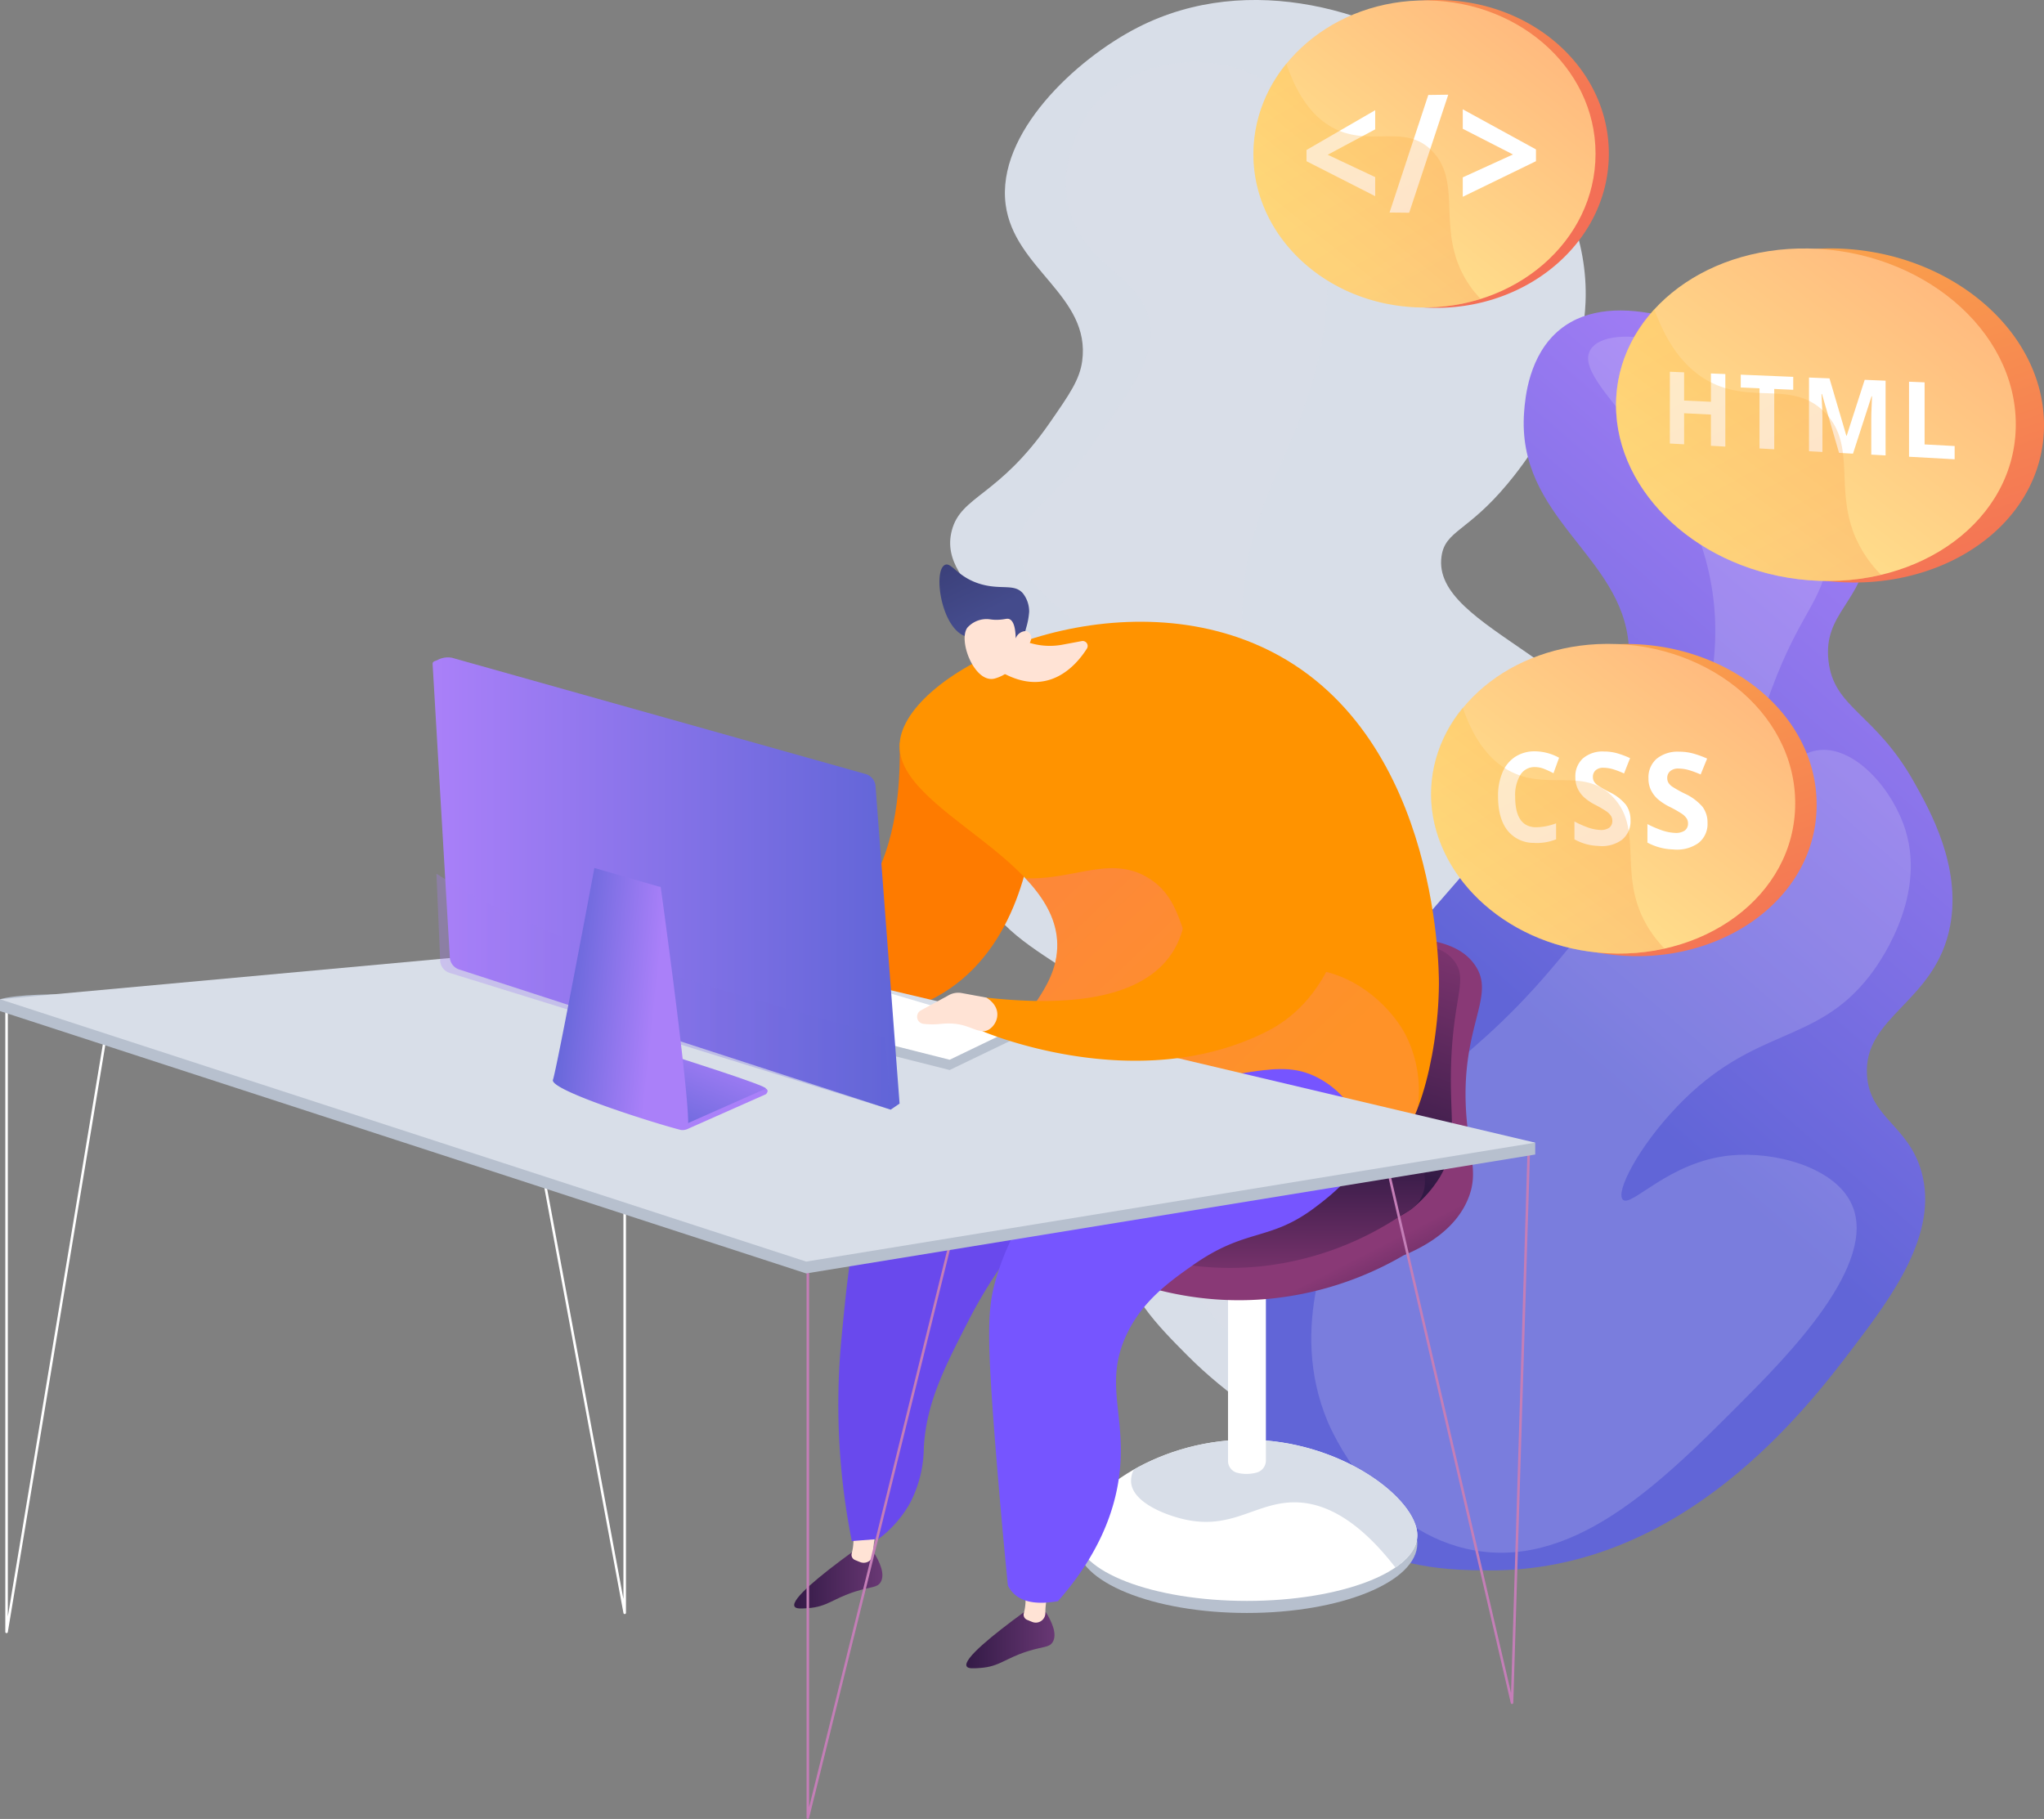 <svg xmlns="http://www.w3.org/2000/svg" xmlns:xlink="http://www.w3.org/1999/xlink" width="489.186" height="435.357" viewBox="0 0 489.186 435.357">
    <rect x="0" y="0" width="489.186" height="435.357" fill="#808080" stroke="none"/>
    <defs>
        <linearGradient id="linear-gradient" x1=".831" x2=".532" y1=".036" y2=".63" gradientUnits="objectBoundingBox">
            <stop offset="0" stop-color="#aa80f9"/>
            <stop offset=".996" stop-color="#6165d7"/>
        </linearGradient>
        <linearGradient id="linear-gradient-2" x1=".039" x2=".755" y1="-.596" y2="1.105" gradientUnits="objectBoundingBox">
            <stop offset="0" stop-color="#ffc444"/>
            <stop offset=".996" stop-color="#f36f56"/>
        </linearGradient>
        <linearGradient id="linear-gradient-3" x1=".248" x2="2.073" y1=".854" y2="-1.222" gradientUnits="objectBoundingBox">
            <stop offset="0" stop-color="#ffe58d"/>
            <stop offset="1" stop-color="#ff6562"/>
        </linearGradient>
        <linearGradient id="linear-gradient-4" x1=".165" x2="1.219" y1="-.018" y2="1.99" xlink:href="#linear-gradient-2"/>
        <linearGradient id="linear-gradient-5" x1=".031" x2=".745" y1="-.637" y2="1.094" xlink:href="#linear-gradient-2"/>
        <linearGradient id="linear-gradient-7" x1=".172" x2="1.202" y1="-.017" y2="1.997" xlink:href="#linear-gradient-2"/>
        <linearGradient id="linear-gradient-8" x1="-.164" x2=".574" y1="-.988" y2=".666" xlink:href="#linear-gradient-2"/>
        <linearGradient id="linear-gradient-10" x1=".162" x2="1.216" y1="-.012" y2="1.958" xlink:href="#linear-gradient-2"/>
        <linearGradient id="linear-gradient-11" x1=".896" x2=".741" y1="1.084" y2=".837" gradientUnits="objectBoundingBox">
            <stop offset="0" stop-color="#311944"/>
            <stop offset="1" stop-color="#893976"/>
        </linearGradient>
        <linearGradient id="linear-gradient-12" x1=".44" x2=".712" y1=".652" y2="-.121" xlink:href="#linear-gradient-11"/>
        <linearGradient id="linear-gradient-13" x1=".5" x2=".497" y1=".42" y2="1.113" xlink:href="#linear-gradient-11"/>
        <linearGradient id="linear-gradient-14" x2="1" y1=".5" y2=".5" gradientUnits="objectBoundingBox">
            <stop offset="0" stop-color="#311944"/>
            <stop offset="1" stop-color="#6b3976"/>
        </linearGradient>
        <linearGradient id="linear-gradient-16" x1=".743" x2=".078" y1=".702" y2=".204" gradientUnits="objectBoundingBox">
            <stop offset="0" stop-color="#ff9085"/>
            <stop offset="1" stop-color="#fb6fbb"/>
        </linearGradient>
        <linearGradient id="linear-gradient-17" x1="-7.859" x2="-8.666" y1="4.209" y2="2.382" gradientUnits="objectBoundingBox">
            <stop offset="0" stop-color="#444b8c"/>
            <stop offset=".996" stop-color="#26264f"/>
        </linearGradient>
        <linearGradient id="linear-gradient-18" x1="0" x2="1" y1=".5" y2=".5" xlink:href="#linear-gradient"/>
        <linearGradient id="linear-gradient-21" x1=".515" x2=".394" y1=".512" y2="-.716" xlink:href="#linear-gradient"/>
        <linearGradient id="linear-gradient-22" x1=".847" x2="-.07" y1="-.031" y2="1.058" xlink:href="#linear-gradient"/>
        <linearGradient id="linear-gradient-23" x1=".731" x2=".051" y1=".517" y2=".386" xlink:href="#linear-gradient"/>
        <style>
            .cls-1{fill:#d8dee8}.cls-8{opacity:.3;mix-blend-mode:multiply;isolation:isolate}.cls-7{fill:#fff}.cls-6{fill:url(#linear-gradient-3)}.cls-14{fill:#b7c0ce}.cls-19{fill:url(#linear-gradient-14)}.cls-20{fill:#ffe3d5}.cls-23{fill:#ff9300}.cls-26{fill:#c47eb7}.cls-27{fill:url(#linear-gradient-18)}
        </style>
    </defs>
    <g id="Group_9940" transform="translate(18.12 -125.82)">
        <g id="Group_9764" transform="translate(-18.12 125.82)">
            <g id="Group_9666" transform="translate(227.4 0)">
                <g id="Group_9664">
                    <path id="Path_3086" d="M2069.125 1252.164c-10.432 9.224-41.549-6.04-60.161-24.759-7.2-7.241-14.363-14.444-16.908-25.96-4.3-19.436 10.025-26.406 7.129-42.791-4.277-24.2-38.486-25.839-40.448-47.4-1.443-15.858 16.609-19.992 15.833-38.156-.9-21.071-25.756-28.639-21.994-43.124 2.187-8.414 11.148-8.076 23.412-25.765 4.8-6.92 7.2-10.379 7.8-14.825 2.1-15.587-16.294-22.013-18.321-37.465-2.231-17.009 16.713-34.749 31.619-42.379 26.708-13.671 58.366-4.051 77.669 10.916 4.135 3.206 30.727 24.51 29.5 54.853-.893 22.066-16.156 40.439-18.631 43.419-9.643 11.61-14.952 11.224-15.836 17.384-2.557 17.807 41.19 25.234 48.075 56.142 2.811 12.62-.945 27.256-8.154 37.124-11.654 15.954-28.1 13.65-30.849 24.891-3.559 14.544 22.384 24.853 19.2 41.374-2.254 11.689-16.091 10.946-23.545 27.719-6.623 14.894.785 23.338-5.39 28.802z" class="cls-1" transform="translate(-1952.189 -902.972)"/>
                    <path id="Path_3087" fill="#d8dee8" d="M2122.671 1301.014c5.13-3.91-6.041-17.158-10.066-47.8-4.4-33.462 5.813-41.353 2.315-72.026-3.994-35.016-18.09-31.659-20.195-60-2.851-38.415 22.744-48.562 19.967-94.236-.833-13.7-2.222-32.163-15.693-40.16-11.683-6.934-30.92-5.093-40.515 6.809-.4.5-8.314 10.633-5.747 23.219 3.148 15.438 18.4 16.583 19.722 29.617.693 6.827-3.646 13.12-12.323 25.705-12.477 18.1-18.381 18.046-19.014 25.231-1.43 16.238 28.173 22.632 28.31 40.4.118 15.253-21.632 19.605-20.912 33.465.87 16.727 32.922 17.5 39.386 39.214 5.566 18.69-15.031 28.736-11.316 50.879 4.388 26.143 38.679 45.325 46.081 39.683z" transform="translate(-2024.547 -967.922)" style="isolation:isolate;mix-blend-mode:multiply" opacity="0.3"/>
                </g>
                <g id="Group_9665" transform="translate(67.35 74.308)">
                    <path id="Path_3088" fill="url(#linear-gradient)" d="M2375.913 1604.207c-8.6-.06-23.075-.16-36.345-9.526-24.127-17.027-28.609-53.624-22.921-79.44 4.886-22.175 20.713-40.338 52.368-76.661 29.812-34.21 41.557-40.614 40.468-55.776-1.555-21.615-27-30.47-25.028-55.958.236-3.058 1.047-13.564 8.611-19.673 12.947-10.458 36.593-.7 48.9 8.031 11.867 8.418 27.1 25.752 24.967 44.06-1.548 13.265-10.9 15.772-9.649 27.177 1.259 11.476 11.105 12.4 20.5 29.107 3.756 6.675 11.293 20.073 8.636 34.319-3.435 18.419-20.8 21.583-19.915 35.788.642 10.263 9.918 11.967 13.046 23.143 4.118 14.712-6.944 29.683-16.316 42.019-11.035 14.524-40.811 53.713-87.322 53.39z" transform="translate(-2314.436 -1302.642)"/>
                    <path id="Path_3089" fill="#fff" d="M2484.065 1339.2c-6.12 8.142 24.945 25.171 29.166 59.77 4.542 37.226-24.761 72.082-38.3 88.19-23.106 27.483-36.708 27.757-48.724 54.1-4.756 10.427-14.664 32.151-5.326 54.685.867 2.094 10.886 25.291 33.047 30.525 25.138 5.938 46.784-15.749 65.435-34.435 11.271-11.291 33.784-33.847 26.887-48.2-4.217-8.776-18.455-12.466-28.833-11.469-14.813 1.423-23.8 12.59-25.831 10.6-1.833-1.788 3.693-12.569 12.95-22.258 18.514-19.381 33.03-14.581 46.039-31.223 1.576-2.017 13.838-18.181 8.651-34.956-2.99-9.676-11.864-19.805-20.279-19.205-9.519.679-14.343 14.79-17 13.576-2.545-1.161.319-14.767 5.115-27.8 7.046-19.151 12.39-21.108 13.685-32.189 1.975-16.907-8.341-30.486-9.854-32.417-14.169-18.086-41.593-24.254-46.828-17.294z" transform="translate(-2397.94 -1330.132)" style="mix-blend-mode:screen;isolation:isolate" opacity="0.16"/>
                </g>
            </g>
            <g id="Group_9691" transform="translate(299.972 0)">
                <g id="Group_9682" transform="translate(42.523 154.107)">
                    <path id="Path_3125" fill="url(#linear-gradient-2)" d="M2231.108 1288.934c.062-22.506-22.542-39.724-48.086-38.509-13.9.661-25.61 6.7-32.743 15.32v-.008c-.043.054-.085.108-.129.161-.122.15-.24.3-.359.453q-.327.412-.641.832c-.124.167-.246.333-.366.5q-.3.42-.588.845c-.11.163-.222.324-.329.488-.212.329-.417.661-.62.994-.073.121-.149.24-.222.361q-.4.679-.762 1.373c-.065.123-.124.248-.186.371-.178.347-.351.7-.515 1.049-.08.172-.158.347-.233.521q-.209.467-.4.94-.113.275-.219.552c-.126.323-.244.65-.359.978-.061.171-.123.342-.18.514q-.2.618-.382 1.247c-.025.087-.053.173-.079.261-.139.5-.265 1.013-.38 1.526-.034.151-.061.3-.093.456-.076.368-.148.737-.212 1.108-.032.19-.06.38-.089.57q-.078.516-.14 1.036-.037.292-.064.584c-.037.367-.064.734-.088 1.1-.012.172-.025.343-.034.515-.026.54-.042 1.083-.039 1.629.042 13 8.089 24.9 20.409 31.876q1.726.977 3.567 1.826.921.426 1.873.816a51.689 51.689 0 0 0 14.646 3.612q1.091.106 2.174.166c.245.013.486.018.729.029.479.02.959.041 1.437.047h.871c.428 0 .855 0 1.28-.011.313-.009.622-.024.932-.037.4-.017.806-.035 1.207-.062.321-.021.638-.048.958-.076.388-.033.777-.069 1.163-.112.324-.035.646-.074.967-.115.379-.047.756-.1 1.133-.157.324-.049.645-.1.966-.155.373-.064.744-.133 1.114-.205.318-.062.637-.123.954-.191.117-.025.236-.045.352-.071l-.008-.009c18.105-4.018 31.767-17.633 31.813-34.938z" transform="translate(-2138.832 -1250.331)"/>
                    <g id="Group_9681">
                        <path id="Path_3126" d="M2211.7 1288.437c-.052 22.248-22.245 38.082-47.25 35.653-22.765-2.21-39.83-19.04-39.895-37.805-.066-18.813 16.963-34.92 39.834-36.021 25.13-1.209 47.361 15.859 47.311 38.173z" class="cls-6" transform="translate(-2124.552 -1250.204)"/>
                        <g id="Group_9679" transform="translate(16.029 25.721)">
                            <path id="Path_3127" d="M2210.762 1378.047a3.958 3.958 0 0 0-3.553 1.871 9.5 9.5 0 0 0-1.237 5.281c.011 4.71 1.6 7.127 4.815 7.253a13.942 13.942 0 0 0 4.975-.938l.006 3.828a12.406 12.406 0 0 1-5.357.853 7.991 7.991 0 0 1-6.356-3.08q-2.172-2.864-2.182-8.046a14.243 14.243 0 0 1 1.046-5.714 8.244 8.244 0 0 1 3.064-3.766 8.5 8.5 0 0 1 4.772-1.312 12.251 12.251 0 0 1 5.726 1.536l-1.343 3.707a21.326 21.326 0 0 0-2.213-1.027 6.037 6.037 0 0 0-2.163-.446z" class="cls-7" transform="translate(-2201.873 -1374.277)"/>
                            <path id="Path_3128" d="M2303.5 1390.939a5.65 5.65 0 0 1-2.052 4.669 8.111 8.111 0 0 1-5.623 1.468 12.543 12.543 0 0 1-5.742-1.576l-.006-4.28a23.336 23.336 0 0 0 3.462 1.516 9.865 9.865 0 0 0 2.621.507 3.483 3.483 0 0 0 2.208-.5 1.986 1.986 0 0 0 .773-1.725 2.079 2.079 0 0 0-.342-1.168 4.08 4.08 0 0 0-1-1.007 26.235 26.235 0 0 0-2.667-1.568 12.84 12.84 0 0 1-2.8-1.884 6.955 6.955 0 0 1-1.479-2.047 6.182 6.182 0 0 1-.553-2.691 5.8 5.8 0 0 1 1.807-4.532 7.266 7.266 0 0 1 5.082-1.647 11.485 11.485 0 0 1 3.09.418 20.863 20.863 0 0 1 3.114 1.172l-1.441 3.665a20.321 20.321 0 0 0-2.77-1.051 8.335 8.335 0 0 0-2.131-.31 2.66 2.66 0 0 0-1.9.6 2.078 2.078 0 0 0-.656 1.6 2.14 2.14 0 0 0 .265 1.078 3.119 3.119 0 0 0 .85.9 26.411 26.411 0 0 0 2.773 1.6 11.617 11.617 0 0 1 4.018 3.08 6.242 6.242 0 0 1 1.099 3.713z" class="cls-7" transform="translate(-2271.795 -1374.43)"/>
                            <path id="Path_3129" d="M2388.707 1391.74a5.764 5.764 0 0 1-2.206 4.833 8.916 8.916 0 0 1-6.029 1.51 13.807 13.807 0 0 1-6.149-1.64v-4.427a25.558 25.558 0 0 0 3.705 1.573 10.884 10.884 0 0 0 2.807.528 3.831 3.831 0 0 0 2.368-.517 2.027 2.027 0 0 0 .831-1.784 2.1 2.1 0 0 0-.365-1.211 4.3 4.3 0 0 0-1.069-1.042 28.165 28.165 0 0 0-2.856-1.626 13.779 13.779 0 0 1-3-1.954 7.2 7.2 0 0 1-1.582-2.12 6.235 6.235 0 0 1-.589-2.785 5.9 5.9 0 0 1 1.942-4.688 7.96 7.96 0 0 1 5.446-1.7 12.722 12.722 0 0 1 3.312.433 22.786 22.786 0 0 1 3.339 1.215l-1.551 3.8a22.293 22.293 0 0 0-2.968-1.089 9.281 9.281 0 0 0-2.286-.322 2.91 2.91 0 0 0-2.034.618 2.107 2.107 0 0 0-.706 1.655 2.141 2.141 0 0 0 .285 1.115 3.267 3.267 0 0 0 .907.934 28.687 28.687 0 0 0 2.969 1.659 12.411 12.411 0 0 1 4.3 3.192 6.293 6.293 0 0 1 1.179 3.84z" class="cls-7" transform="translate(-2338.573 -1374.599)"/>
                        </g>
                        <g id="Group_9680" class="cls-8" transform="translate(0 15.264)">
                            <path id="Path_3130" fill="url(#linear-gradient-4)" d="M2175.142 1373.941c-5.378-11.405.059-21.483-7.2-28.845-7.174-7.278-16.185-.87-25.55-6.658-3.529-2.181-7.4-6.274-10.251-14.6a32.436 32.436 0 0 0-7.591 20.816c.065 18.766 17.129 35.595 39.895 37.806a50.507 50.507 0 0 0 15.977-.963 28.115 28.115 0 0 1-5.28-7.556z" transform="translate(-2124.552 -1323.837)"/>
                        </g>
                    </g>
                </g>
                <g id="Group_9686" transform="translate(86.784 59.459)">
                    <path id="Path_3131" fill="url(#linear-gradient-5)" d="M2462.726 835.966c0-22.885-22.908-41.839-50.111-42.315-15.453-.271-28.873 5.516-37.242 14.594v-.008c-.053.056-.1.115-.153.172-.145.159-.284.321-.426.482-.259.293-.513.589-.761.889-.147.177-.291.355-.435.535q-.357.449-.7.908c-.131.175-.263.349-.39.526-.254.354-.5.713-.74 1.074-.087.131-.179.259-.264.391q-.476.735-.913 1.492c-.078.133-.149.27-.223.4-.212.378-.421.759-.618 1.144-.1.189-.187.381-.281.571q-.249.513-.484 1.032-.134.3-.264.607-.226.535-.432 1.077c-.072.189-.149.377-.217.568-.166.456-.318.915-.463 1.379-.031.1-.066.191-.094.289-.17.559-.322 1.123-.463 1.693-.042.168-.074.338-.112.506-.093.409-.182.819-.259 1.233-.04.211-.075.423-.109.635-.064.384-.123.769-.173 1.156-.029.218-.057.435-.081.654-.045.409-.081.821-.109 1.234-.015.192-.032.383-.043.577-.033.6-.054 1.212-.054 1.825 0 14.6 9.56 27.974 23.912 35.62q1.983 1.056 4.083 1.964 1.052.454 2.133.868a58.6 58.6 0 0 0 16.376 3.688c.8.064 1.6.108 2.388.139.267.01.532.01.8.017.524.013 1.049.026 1.569.026.316 0 .631-.01.948-.016.464-.008.929-.016 1.391-.036.338-.014.673-.036 1.009-.056.436-.026.872-.053 1.3-.089.346-.028.69-.063 1.033-.1.418-.043.836-.087 1.251-.139q.522-.065 1.039-.14.609-.087 1.213-.187c.347-.057.69-.117 1.033-.18.4-.074.793-.154 1.188-.236.338-.071.677-.142 1.013-.219.124-.028.252-.051.375-.08l-.007-.009c18.85-4.451 32.567-18.512 32.567-36.155z" transform="translate(-2360.295 -793.642)"/>
                    <g id="Group_9685" transform="translate(0 0.008)">
                        <path id="Path_3132" d="M2433.74 835.793c0 22.771-22.68 39.43-49.618 37.293-25.854-2.051-46.063-20.791-46.063-41.93s20.209-37.92 46.063-37.465c26.938.473 49.618 19.331 49.618 42.102z" class="cls-6" transform="translate(-2338.059 -793.681)"/>
                        <g id="Group_9683" transform="translate(12.889 29.51)">
                            <path id="Path_3133" d="M2413.51 953.944l-3.453-.191v-7.473l-6.416-.317v7.437l-3.409-.188v-17.181l3.409.142v6.751l6.416.3v-6.784l3.453.143z" class="cls-7" transform="translate(-2400.232 -936.031)"/>
                            <path id="Path_3134" d="M2490.087 957.292l-3.525-.2v-14.39l-4.489-.2v-3.073l12.56.523v3.1l-4.545-.2z" class="cls-7" transform="translate(-2465.107 -938.731)"/>
                            <path id="Path_3135" d="M2568.051 960.748l-4.1-14.095-.1-.005q.218 4.242.221 5.657v8.223l-3.21-.177v-17.636l4.9.2 4.041 13.747h.071l4.314-13.4 5 .208v17.886l-3.427-.189v-8.437c0-.4 0-.858.017-1.378s.066-1.9.161-4.142h-.107l-4.444 13.727z" class="cls-7" transform="translate(-2527.559 -941.329)"/>
                            <path id="Path_3136" d="M2676.325 965.483V947.52l3.728.155v14.86l7.191.381v3.172z" class="cls-7" transform="translate(-2619.089 -945.138)"/>
                        </g>
                        <g id="Group_9684" class="cls-8" transform="translate(0 14.526)">
                            <path id="Path_3137" fill="url(#linear-gradient-7)" d="M2395.827 919.355c-5.843-12.194.064-22.885-7.823-30.909-7.916-8.052-18.057-1.4-28.794-8.057-4.1-2.543-8.633-7.243-11.98-16.637a33.673 33.673 0 0 0-9.171 22.948c0 21.139 20.209 39.88 46.063 41.93a55.94 55.94 0 0 0 17.381-1.292 29.423 29.423 0 0 1-5.676-7.983z" transform="translate(-2338.059 -863.752)"/>
                        </g>
                    </g>
                </g>
                <g id="Group_9690" transform="translate(0 0)">
                    <path id="Path_3138" fill="url(#linear-gradient-8)" d="M2015.091 543.594c0-21.061-19.427-37.5-42.565-36.75-13.177.428-24.642 6.369-31.8 15.138v-.008l-.13.166c-.125.153-.243.309-.364.465q-.332.425-.652.856-.187.256-.372.515c-.2.288-.4.579-.6.872-.112.168-.225.335-.334.5-.218.339-.427.682-.633 1.027-.075.125-.154.248-.227.374q-.406.7-.781 1.422c-.067.127-.128.257-.193.385q-.272.539-.528 1.087c-.082.18-.161.36-.241.541q-.214.486-.414.977c-.076.19-.153.381-.226.573q-.193.505-.37 1.017c-.062.178-.126.355-.185.535-.141.429-.272.862-.4 1.3-.026.091-.056.18-.082.271-.145.525-.274 1.055-.4 1.589-.035.157-.063.316-.1.474-.08.383-.156.767-.223 1.153-.033.2-.064.395-.094.593q-.082.536-.148 1.078c-.025.2-.048.405-.069.609-.038.381-.068.764-.094 1.148-.011.178-.027.356-.036.536-.028.561-.046 1.125-.046 1.692 0 13.515 8.185 25.436 20.456 31.819q1.693.88 3.488 1.619.9.369 1.82.7a45.172 45.172 0 0 0 13.966 2.616q1.022.03 2.034.013c.227 0 .452-.016.68-.022.446-.013.892-.026 1.335-.052.271-.016.539-.04.809-.061.4-.03.791-.06 1.183-.1.288-.029.572-.065.858-.1.371-.045.743-.091 1.111-.145.294-.043.586-.091.878-.14.356-.059.712-.121 1.065-.188.3-.057.59-.116.884-.178.346-.073.689-.15 1.032-.231.294-.069.587-.141.878-.216.338-.088.675-.18 1.01-.275.288-.081.576-.163.862-.25.106-.032.214-.06.319-.093l-.007-.008c16.021-5.012 27.646-18.606 27.646-34.843z" transform="translate(-1930.025 -506.82)"/>
                    <g id="Group_9689" transform="translate(0 0.097)">
                        <path id="Path_3139" d="M2001.316 543.969c0 21.006-19.327 37.47-42.35 36.8-22.165-.647-39.536-17.053-39.536-36.663s17.371-36.074 39.536-36.794c23.023-.75 42.35 15.65 42.35 36.657z" class="cls-6" transform="translate(-1919.43 -507.286)"/>
                        <g id="Group_9687" transform="translate(12.713 22.569)">
                            <path id="Path_3140" d="M1997.192 654.641l-16.436-8.365v-2.694l16.436-9.517v4.585l-11.372 6.074 11.372 5.351z" class="cls-7" transform="translate(-1980.756 -630.352)"/>
                            <path id="Path_3141" d="M2090.682 616.154l-9.349 28.25-4.7-.048 9.273-28.137z" class="cls-7" transform="translate(-2056.76 -616.154)"/>
                            <path id="Path_3142" d="M2161.141 649.292l12.012-5.482-12.012-6.146V633l17.518 9.6v2.821l-17.518 8.52z" class="cls-7" transform="translate(-2123.746 -629.506)"/>
                        </g>
                        <g id="Group_9688" class="cls-8" transform="translate(0 15.116)">
                            <path id="Path_3143" fill="url(#linear-gradient-10)" d="M1968.979 629.425c-5-11 .054-21.162-6.69-28.216-6.777-7.086-15.467-.462-24.679-6.132-3.523-2.169-7.415-6.318-10.291-14.875a34.229 34.229 0 0 0-7.889 21.7c0 19.61 17.371 36.016 39.536 36.663a45.163 45.163 0 0 0 14.864-2.034 25.292 25.292 0 0 1-4.851-7.106z" transform="translate(-1919.43 -580.201)"/>
                        </g>
                    </g>
                </g>
            </g>
            <g id="Group_9678" transform="translate(0 135.113)">
                <g id="Group_9677" transform="translate(0 0)">
                    <g id="Group_9669" transform="translate(157.772)">
                        <ellipse id="Ellipse_115" cx="40.772" cy="16.64" class="cls-14" rx="40.772" ry="16.64" transform="translate(99.887 217.669)"/>
                        <path id="Path_3090" d="M2179.7 2796.652c0 8.677-18.255 15.708-40.771 15.708s-40.773-7.031-40.773-15.708 18.255-22.868 40.773-22.868 40.771 14.194 40.771 22.868z" class="cls-7" transform="translate(-1998.268 -2564.295)"/>
                        <path id="Path_3091" d="M2229.509 2796.652c0-8.674-18.255-22.868-40.772-22.868a55.329 55.329 0 0 0-27.082 7.14 5.92 5.92 0 0 0-.645 3.1c.468 4.88 8.429 7.882 13 8.872 11.507 2.492 17.126-4.389 26.614-4.127 5.865.163 13.994 3.11 23.636 15.589 3.34-2.274 5.249-4.904 5.249-7.706z" class="cls-1" transform="translate(-2048.077 -2564.295)"/>
                        <path id="Path_3092" d="M2279.732 2625.128a9.22 9.22 0 0 1-4.579.027 2.949 2.949 0 0 1-2.187-2.869v-45.973h9.066v45.92a3 3 0 0 1-2.3 2.895z" class="cls-7" transform="translate(-2136.84 -2407.761)"/>
                        <g id="Group_9667" transform="translate(88.338 87.34)">
                            <path id="Path_3093" fill="url(#linear-gradient-11)" d="M2050.715 2250.74l13.852-8.754c.575-3.271 7.1-37.487 33.61-48.232 10.778-4.369 22.377-3.85 28.743-3.565 12.708.567 21.771.971 26.132 7.034 5.6 7.781-3.792 14.842-1.847 37.106.792 9.078 2.81 13.112.3 19.126-3.008 7.2-9.985 11.2-15.41 13.446a78.929 78.929 0 0 1-32.685 10.437c-25.117 2.2-43.867-8.573-50.317-12.7a8.3 8.3 0 0 1-5.631-6.231 7.321 7.321 0 0 1 3.253-7.667z" transform="translate(-2046.301 -2188.878)"/>
                            <path id="Path_3094" fill="url(#linear-gradient-12)" d="M2221.374 2187.7c9.4.279 15.239.169 18.469 4.366 3.392 4.4-.036 8.158-.669 23.842-.58 14.3 1.941 19.951-2.68 27.875a29.505 29.505 0 0 1-6.054 7.052c-13.1 10.686-46.891 10.556-61.113-11.755-11.347-17.8-6.617-44.041 6.717-52.722 6.529-4.253 8.028.242 45.33 1.342z" transform="translate(-2137.963 -2184.563)"/>
                            <path id="Path_3095" fill="url(#linear-gradient-13)" d="M2045.857 2395.528l13.852-8.756s37.1-12.2 71.423 5a11.4 11.4 0 0 1 6.235 10.2 8.183 8.183 0 0 1-5.024 7.548 74.572 74.572 0 0 1-33.792 12.6c-25.62 2.809-44.682-8.923-50.317-12.695a8.3 8.3 0 0 1-5.631-6.233 7.316 7.316 0 0 1 3.254-7.664z" transform="translate(-2042.449 -2341.526)"/>
                        </g>
                        <g id="Group_9668">
                            <path id="Path_3096" d="M1616.32 2018.754s59.025 18.527 57.548-49.462l32.7 9.671s3.17 78.927-78.309 49.86z" transform="translate(-1616.32 -1926.579)" style="isolation:isolate;mix-blend-mode:multiply" fill="#fe7b00"/>
                            <path id="Path_3097" d="M1984.571 2973.106h5.337c1.321 2.129 2.787 5.159 1.612 7.1-.814 1.349-2.185 1-6.037 2.221-5.388 1.708-6.689 3.657-11.3 3.982-1.691.12-2.925.207-3.256-.4-.947-1.718 6.373-7.593 13.644-12.903z" class="cls-19" transform="translate(-1897.35 -2722.297)"/>
                            <path id="Path_3098" d="M2037.847 2953.317c.451.186.9.385 1.336.543a2.288 2.288 0 0 0 3.029-2.178v-.152a18.414 18.414 0 0 1 .869-5.366l-5.89-.273a12.491 12.491 0 0 1-.123 5.821 1.321 1.321 0 0 0 .779 1.605z" class="cls-20" transform="translate(-1949.802 -2700.724)"/>
                            <path id="Path_3099" d="M1785.878 2904.017h5.337c1.321 2.129 2.786 5.159 1.613 7.105-.815 1.348-2.185 1-6.039 2.22-5.387 1.708-6.689 3.656-11.3 3.982-1.69.119-2.926.207-3.256-.4-.947-1.724 6.367-7.597 13.645-12.907z" class="cls-19" transform="translate(-1739.847 -2667.531)"/>
                            <path id="Path_3100" d="M1839.154 2884.228c.451.184.9.384 1.337.542a2.287 2.287 0 0 0 3.029-2.177v-.152a18.389 18.389 0 0 1 .869-5.366l-5.89-.272a12.487 12.487 0 0 1-.123 5.818 1.323 1.323 0 0 0 .778 1.607z" class="cls-20" transform="translate(-1792.298 -2645.958)"/>
                            <path id="Path_3101" fill="#6949ed" d="M1826.286 2363.987a167 167 0 0 1-2.476-48.484c2.105-21.729 3.219-33.244 11.943-43.9 8.2-10.017 15.83-10.363 34.081-27.324a189.026 189.026 0 0 0 13.394-13.779c27.369-8.029 52.611-4.775 63.75 9.9 1.287 1.7 4.51 5.375 5.133 10.8 1.406 12.24-10.619 26.974-24.114 30.051-17.149 3.911-27.1-13.7-42.294-7.84-4.25 1.639-7.854 5.7-15.061 13.822a114.9 114.9 0 0 0-16.271 23.683c-5.807 11.361-10.209 19.748-10.851 30.616a29.387 29.387 0 0 1-3.2 13.165 27.454 27.454 0 0 1-7.659 8.8z" transform="translate(-1780.197 -2130.248)"/>
                            <path id="Path_3102" fill="#7655ff" d="M2001.683 2383.259c1.653 3.084 4.9 4.906 11.966 3.714 9.976-11.331 13.274-21.388 14.442-28.472 2.523-15.3-3.817-23.163 2.063-35.485 3.826-8.018 10.272-12.572 15.665-16.382 13-9.184 18.458-5.6 29.565-14.061 4.17-3.173 14.152-10.772 15.494-23.292 1.164-10.881-4.888-19.021-5.86-20.287-7.82-10.19-22.493-14.326-37.12-10.567a90.729 90.729 0 0 1-12.379 21.87c-8.335 10.851-13.759 12.709-22.281 23.52-3.983 5.051-10.78 13.674-14.366 25.866-2.086 7.088-2.356 12.9-.077 41.392.714 8.918 1.655 19.782 2.888 32.184z" transform="translate(-1918.236 -2138.836)"/>
                            <path id="Path_3103" d="M1893.814 1858.354c1.315-17.041 47.927-39.3 84.874-23.765 43.76 18.395 44.211 77.288 44.178 81.53-.136 18.191-6.087 38.86-12.772 39.317-4.9.336-5.178-10.524-15.28-16.451-10.815-6.347-19.064 1.072-44.459.327-11.558-.339-24.637-.722-27.645-7.427-3.035-6.766 7.589-12.382 8.725-23.307 2.335-22.448-38.893-33.724-37.621-50.224z" class="cls-23" transform="translate(-1836.265 -1815.64)"/>
                            <path id="Path_3104" d="M2123.286 2153.508c-3.21-5.85-10.1-12.712-19.1-14.853-11.708-2.788-16.907 4.826-25.461 1.272-10.507-4.364-6.425-17.413-16.976-23.764-9-5.419-17.748.592-29.336.135 4.926 5.222 8.255 11.011 7.544 17.837-1.135 10.923-11.76 16.539-8.725 23.305 3.008 6.706 16.088 7.089 27.646 7.428 25.395.744 33.645-6.674 44.458-.328 10.1 5.927 10.382 16.788 15.281 16.452 2.817-.192 5.5-3.983 7.678-9.656a29.509 29.509 0 0 0-3.009-17.828z" transform="translate(-1944.79 -2041.198)" style="isolation:isolate;mix-blend-mode:multiply" fill="url(#linear-gradient-16)" opacity="0.3"/>
                            <path id="Path_3105" d="M2014.363 1845.352l1.631.794a16.422 16.422 0 0 0 10.208 1.382l4.635-.865a1.189 1.189 0 0 1 1.232 1.8c-2.613 4.12-9.351 11.882-20.4 5.663z" class="cls-20" transform="translate(-1929.717 -1828.333)"/>
                            <path id="Path_3106" fill="url(#linear-gradient-17)" d="M1945.908 1780.375c-5.691-2.065-7.63-15.532-4.815-17.009 1.618-.848 3.089 3.169 9.083 4.711 4.668 1.2 7.639-.242 9.631 2.094a7.036 7.036 0 0 1 1.481 4.383 17.671 17.671 0 0 1-.74 3.927c-.476 1.844-.426 1.768-.58 2.311a24.645 24.645 0 0 1-3.094 6.54 17.189 17.189 0 0 0-1.764-2.4 15.149 15.149 0 0 0-2.9-2.558c-2.61-1.688-4.67-1.408-6.302-1.999z" transform="translate(-1872.753 -1763.25)"/>
                            <path id="Path_3107" d="M1982.593 1833.754a9.3 9.3 0 0 1-6.533 6.443c-4.744 1.19-8.771-9.013-6.513-12.177a6.161 6.161 0 0 1 4.4-2.065c1.037-.039 1.487.254 3.182.157 1.563-.09 1.92-.38 2.473-.153.692.284 1.453 1.28 1.521 4.62a2.654 2.654 0 0 1 2.42-1.756 1.662 1.662 0 0 1 .813.4c1.029.985.431 2.854-1.763 4.531z" class="cls-20" transform="translate(-1895.81 -1812.891)"/>
                        </g>
                    </g>
                    <g id="Group_9676" transform="translate(0 22.23)">
                        <g id="Group_9670" transform="translate(120.862 65.922)">
                            <path id="Path_3108" d="M1466.919 2351.544a.3.3 0 0 1-.3-.248l-28.342-152.376a.3.3 0 0 1 .6-.112l27.737 149.128v-159.148a.3.3 0 0 1 .609 0v162.452a.3.3 0 0 1-.277.3z" class="cls-7" transform="translate(-1438.273 -2188.484)"/>
                        </g>
                        <g id="Group_9671" transform="translate(1.27 83.188)">
                            <path id="Path_3109" d="M861.685 2422.125h-.026a.3.3 0 0 1-.279-.3v-149.2a.3.3 0 0 1 .609 0v145.51l24.257-146.1a.3.3 0 1 1 .6.1l-24.862 149.743a.307.307 0 0 1-.299.247z" class="cls-7" transform="translate(-861.381 -2271.77)"/>
                        </g>
                        <g id="Group_9672" transform="translate(330.887 117.862)">
                            <path id="Path_3110" d="M2482.378 2571.674a.305.305 0 0 1-.3-.235L2451.4 2439.58a.3.3 0 1 1 .593-.137l30.15 129.578 3.935-129.695a.308.308 0 0 1 .313-.294.3.3 0 0 1 .295.313l-4.006 132.033a.3.3 0 0 1-.273.293z" class="cls-26" transform="translate(-2451.394 -2439.031)"/>
                        </g>
                        <g id="Group_9673" transform="translate(193.029 123.974)">
                            <path id="Path_3111" d="M1786.7 2622.555a.237.237 0 0 1-.038 0 .3.3 0 0 1-.268-.3v-131.47a.3.3 0 1 1 .609 0v128.97l37.426-151.009a.3.3 0 0 1 .591.146l-38.025 153.431a.3.3 0 0 1-.295.232z" class="cls-26" transform="translate(-1786.392 -2468.516)"/>
                        </g>
                        <g id="Group_9674" transform="translate(0 67.15)">
                            <path id="Path_3112" d="M1222.673 2294.916v2.835l-174.482 28.461-192.937-62.791v-2.833c30.216-8.909 367.419 34.328 367.419 34.328z" class="cls-14" transform="translate(-855.254 -2245.91)"/>
                            <path id="Path_3113" d="M1015.49 2194.4l207.184 49.009-174.482 28.46-192.938-62.789z" class="cls-1" transform="translate(-855.254 -2194.404)"/>
                        </g>
                        <path id="Path_3114" d="M1810.091 2273.24l36.136 5.568v2.462l-15.037 7.242-31.491-7.952z" class="cls-14" transform="translate(-1603.911 -2189.748)"/>
                        <path id="Path_3115" d="M1809.239 2247.383l36.988 10.93-15.037 7.243-31.49-7.956z" class="cls-7" transform="translate(-1603.911 -2169.25)"/>
                        <g id="Group_9675" transform="translate(102.376)">
                            <path id="Path_3116" d="M1466.426 1977.282l-5.774-76.2a3.3 3.3 0 0 0-2.492-2.715l-98.835-27.783a5.34 5.34 0 0 0-3.255.413c-.673.417-1.437.327-1.4 1.1l4.132 70.417a3.257 3.257 0 0 0 2.351 2.71l103.156 33.51z" class="cls-27" transform="translate(-1353.509 -1870.486)"/>
                            <path id="Path_3117" d="M1459.891 1981.76l-5.984-76.836a3.3 3.3 0 0 0-2.492-2.71l-98.84-27.785a3.11 3.11 0 0 0-2.463.267 2.081 2.081 0 0 0-1.012 1.89l2.975 69.718a3.257 3.257 0 0 0 2.4 2.762z" class="cls-27" transform="translate(-1349.098 -1873.505)"/>
                            <path id="Path_3118" d="M1467.845 2176.714l-105.414-32.694a3.255 3.255 0 0 1-2.4-2.76l-.9-21.027c31.293 19.968 70.694 27.677 107.367 39.208z" transform="translate(-1357.053 -2068.46)" style="isolation:isolate;mix-blend-mode:multiply" fill="url(#linear-gradient-18)" opacity="0.3"/>
                            <path id="Path_3119" fill="url(#linear-gradient-21)" d="M1593.032 2350.238l3.739 2.323 18.817-8.345c.168-.075.9-.984 0-1.358-4.758-1.981-22.91-6.672-22.91-6.672l-9.447 4.487z" transform="translate(-1534.694 -2239.645)"/>
                            <path id="Path_3120" fill="url(#linear-gradient-22)" d="M1593.032 2343.688l3.739 2.323 18.817-8.344c1.063-.474-22.91-8.031-22.91-8.031l-9.447 4.487z" transform="translate(-1534.694 -2234.452)"/>
                            <path id="Path_3121" fill="url(#linear-gradient-23)" d="M1503.442 2113.643s-8.975 48.023-9.92 50.7c-.872 2.472 24.547 10.486 30.625 12.006a2.894 2.894 0 0 0 1.5-.2c1.732.159-6.338-57.981-6.338-57.981l-.59-.118z" transform="translate(-1463.564 -2063.235)"/>
                            <path id="Path_3122" d="M1497.423 2113.643s-10.551 48.181-11.495 50.858 29.444 11.337 32.121 11.809c1.732.157-5.354-58.259-5.354-58.259z" class="cls-27" transform="translate(-1457.546 -2063.235)"/>
                        </g>
                    </g>
                </g>
                <path id="Path_3123" d="M1990.471 1946.749l-.908 8.047s36.883 15.9 68.139 0 18.772-74.934 18.772-74.934a33.649 33.649 0 0 0-32.924-15.651c-22.916 2.547-10.2 31.405-6.162 50.5s-3.238 36.915-46.917 32.038z" class="cls-23" transform="translate(-1754.415 -1843.088)"/>
                <path id="Path_3124" d="M1930.61 2258.848l-5.861-1.083a4.727 4.727 0 0 0-3.358.637l-6.44 3.506a1.722 1.722 0 0 0 .577 3.222 19.077 19.077 0 0 0 4.188.015c5.658-.567 7.382 1.521 9.986 1.75s6.004-4.867.908-8.047z" class="cls-20" transform="translate(-1694.554 -2155.188)"/>
            </g>
        </g>
    </g>
</svg>
